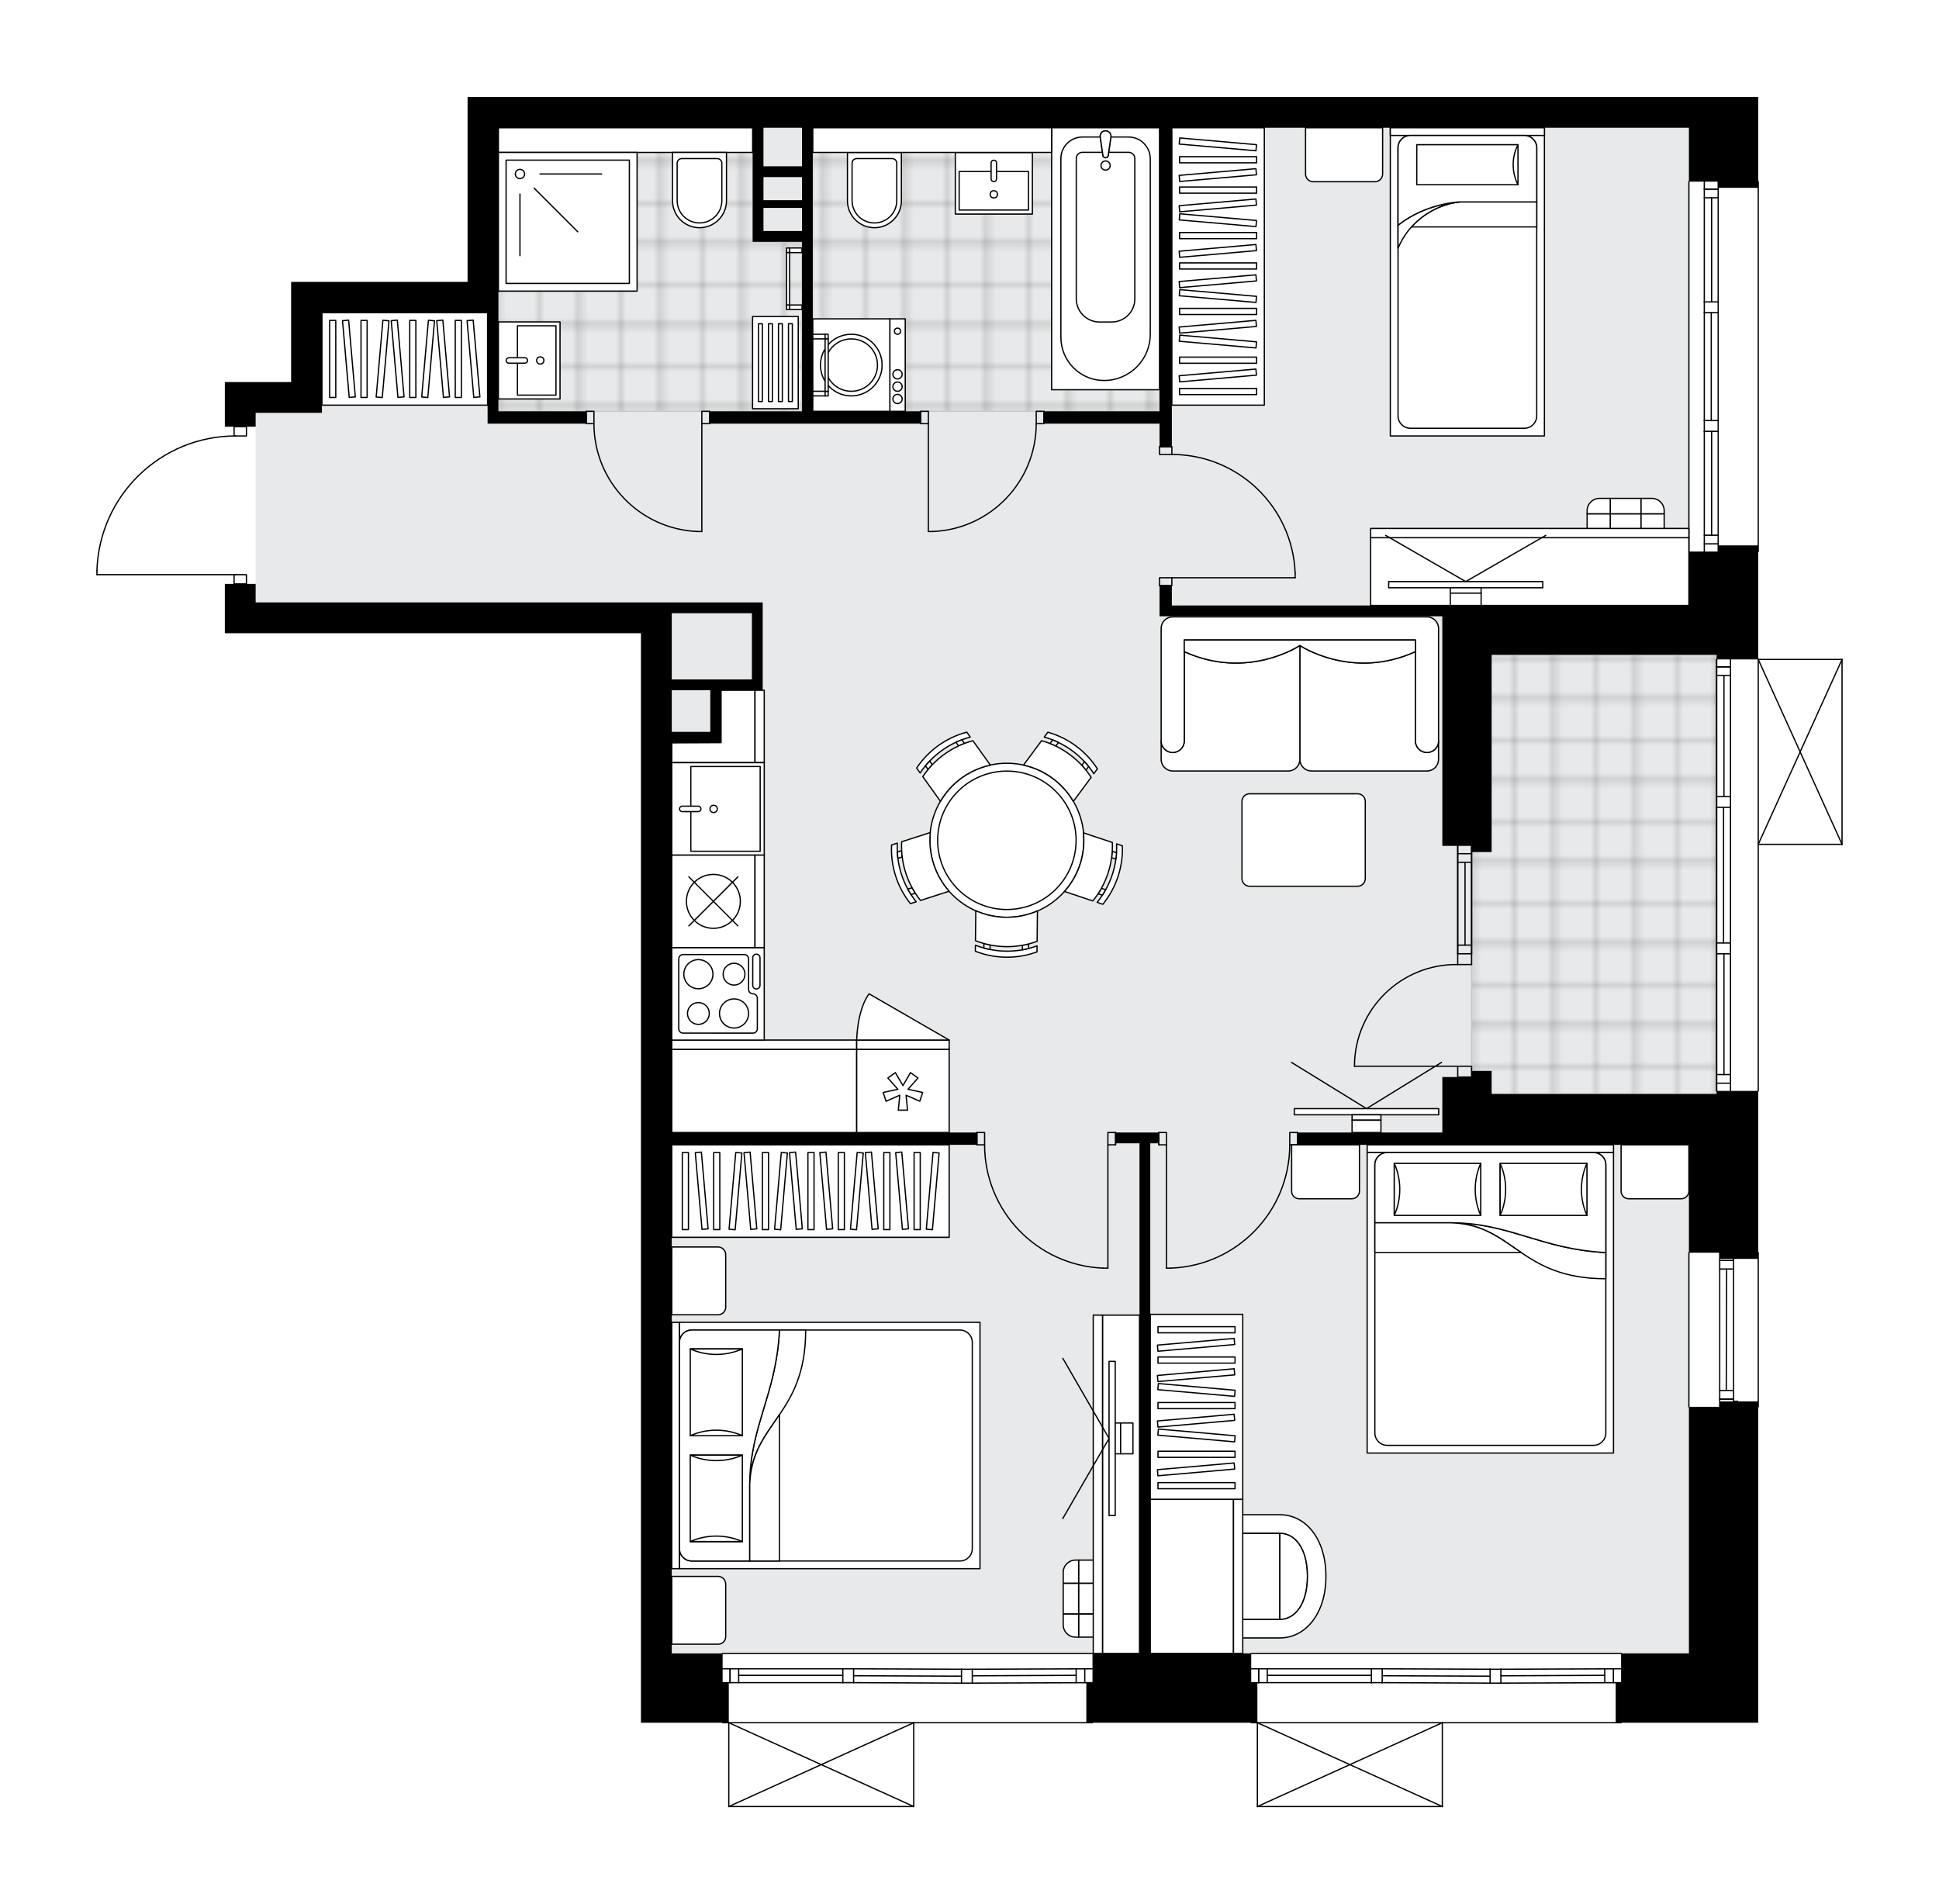 <svg xmlns="http://www.w3.org/2000/svg" xmlns:xlink="http://www.w3.org/1999/xlink" height="1964.1px" id="Layer_1" style="enable-background:new 0 0 2000 1964.1;" version="1.1" viewBox="0 0 2000 1964.1" width="2000px" x="0px" y="0px" xml:space="preserve">
<style type="text/css">
	.st0{fill:none;}
	.st1{opacity:0.25;fill:none;stroke:#070606;stroke-width:0.4;stroke-miterlimit:10;}
	.st2{fill:#FFFFFF;}
	.st3{fill:#E7E9EA;}
	.st4{fill:url(#SVGID_1_);stroke:#C8C8C8;stroke-width:1.3;stroke-miterlimit:10;}
	
		.st5{fill:url(#SVGID_00000047761063820792811400000002469522549197357752_);stroke:#C8C8C8;stroke-width:1.3;stroke-miterlimit:10;}
	
		.st6{fill:url(#SVGID_00000108266541696973789530000016025072101044285627_);stroke:#C8C8C8;stroke-width:1.3;stroke-miterlimit:10;}
	.st7{fill:none;stroke:#000000;stroke-width:1.3;stroke-linecap:round;stroke-linejoin:round;stroke-miterlimit:10;}
	.st8{fill:#FFFFFF;stroke:#000000;stroke-width:1.3;stroke-linecap:round;stroke-linejoin:round;stroke-miterlimit:10;}
	.st9{fill:none;stroke:#000000;stroke-width:1.3;stroke-linecap:round;stroke-linejoin:round;}
	.st10{fill:none;stroke:#000000;stroke-width:1.3;stroke-linecap:round;stroke-linejoin:round;stroke-dasharray:10.063,10.063;}
	.st11{fill:none;stroke:#000000;stroke-width:1.3;stroke-linecap:round;stroke-linejoin:round;stroke-dasharray:10.129,10.129;}
	.st12{font-family:'Arial-BoldMT';}
	.st13{font-size:83.314px;}
	.st14{font-size:70.497px;}
	.st15{font-family:'ArialMT';}
	.st16{font-size:40px;}
</style>
<pattern height="14.57" id="New_Pattern_Swatch_2" patternUnits="userSpaceOnUse" style="overflow:visible;" viewBox="7.49 -22.06 14.57 14.57" width="14.57" x="0.26" y="-17.46">
	<g>
		<rect class="st0" height="14.57" width="14.57" x="7.49" y="-22.06" />
		<g>
			<rect class="st1" height="7.29" width="7.29" x="14.77" y="-7.49" />
		</g>
		<g>
			<rect class="st1" height="7.29" width="7.29" x="0.2" y="-7.49" />
		</g>
		<g>
			<rect class="st1" height="7.29" width="7.29" x="22.06" y="-14.77" />
		</g>
		<g>
			<rect class="st1" height="7.29" width="7.29" x="7.49" y="-14.77" />
			<rect class="st1" height="7.29" width="7.29" x="14.77" y="-22.06" />
		</g>
		<g>
			<rect class="st1" height="7.29" width="7.29" x="0.2" y="-22.06" />
		</g>
		<g>
			<rect class="st1" height="7.29" width="7.29" x="22.06" y="-29.35" />
		</g>
		<g>
			<rect class="st1" height="7.29" width="7.29" x="7.49" y="-29.35" />
		</g>
	</g>
</pattern>
<path class="st2" d="M1900.65,680.2v190.75c0,0.04-0.01,0.07-0.02,0.1c-0.01,0.05-0.01,0.1-0.03,0.14  c-0.02,0.04-0.04,0.07-0.07,0.11c-0.02,0.03-0.04,0.07-0.07,0.1c-0.04,0.04-0.08,0.06-0.13,0.09c-0.03,0.02-0.04,0.04-0.07,0.05  c0,0,0,0-0.01,0c-0.07,0.03-0.15,0.05-0.23,0.05c-0.01,0-0.02,0.01-0.03,0.01c0,0,0,0,0,0h-85.79v253.68c0,0.36-0.29,0.65-0.65,0.65  v165.61c0.36,0,0.65,0.29,0.65,0.65v158.96c0,0.36-0.29,0.65-0.65,0.65v325.21h-25.43h-115.39c0,0.36-0.29,0.65-0.65,0.65h-183.74  v85.79c0,0,0,0.01,0,0.01c0,0.04-0.02,0.07-0.02,0.11c-0.01,0.05-0.01,0.1-0.03,0.15c0,0,0,0,0,0.01c0,0.01-0.01,0.01-0.01,0.01  c-0.05,0.1-0.12,0.17-0.2,0.23c-0.02,0.02-0.04,0.03-0.06,0.04c-0.09,0.05-0.2,0.09-0.31,0.09h-190.75c-0.12,0-0.22-0.04-0.31-0.09  c-0.02-0.01-0.04-0.03-0.06-0.04c-0.08-0.06-0.16-0.14-0.2-0.23c0-0.01-0.01-0.01-0.01-0.01c0,0,0,0,0-0.01  c-0.02-0.04-0.02-0.1-0.03-0.15c-0.01-0.04-0.02-0.07-0.02-0.11c0,0,0-0.01,0-0.01v-85.79h-5.71c-0.36,0-0.65-0.29-0.65-0.65  h-162.43c0,0.36-0.29,0.65-0.65,0.65H943.12v85.79c0,0,0,0,0,0.01c0,0.05-0.02,0.09-0.03,0.14c-0.01,0.04-0.01,0.08-0.03,0.12  c0,0,0,0.01,0,0.01c0,0.01-0.01,0.01-0.02,0.02c-0.05,0.09-0.12,0.17-0.2,0.23c-0.02,0.02-0.04,0.03-0.07,0.04  c-0.09,0.05-0.2,0.09-0.31,0.09H751.71c-0.12,0-0.22-0.04-0.31-0.09c-0.02-0.01-0.04-0.03-0.07-0.04c-0.08-0.06-0.15-0.14-0.2-0.23  c0-0.01-0.01-0.01-0.01-0.02c0,0,0-0.01,0-0.01c-0.02-0.04-0.02-0.09-0.03-0.13c-0.01-0.04-0.02-0.08-0.03-0.12c0,0,0-0.01,0-0.01  v-85.79h-5.71c-0.36,0-0.65-0.29-0.65-0.65h-83.6v-25.43v-14.31v-286.13V907.51V784.53V653.18h-397.4h-31.79v-31.79v-19.08h8.89  v-8.89H100c-0.36,0-0.65-0.29-0.65-0.65v-4.17c0,0,0-0.01,0-0.01c0,0,0-0.01,0-0.01c1.11-37.59,16.58-72.71,43.56-98.91  c26.44-25.67,61.13-40.03,97.89-40.59v-8.91c0,0,0,0,0,0h-8.89v-14.31v-31.79h68.35V290.75h31.79h150.22V131.79V100H692.9h796.38  h252.74h31.79h14.31h25.43v86.78c0.36,0,0.65,0.29,0.65,0.65v381.5c0,0.36-0.29,0.65-0.65,0.65v109.97H1900c0,0,0.01,0,0.01,0  c0.04,0,0.08,0.02,0.13,0.03c0.04,0.01,0.09,0.01,0.12,0.03c0,0,0.01,0,0.01,0c0.03,0.01,0.05,0.04,0.08,0.06  c0.04,0.03,0.09,0.05,0.12,0.09c0.03,0.03,0.05,0.07,0.07,0.1c0.02,0.04,0.05,0.07,0.07,0.11c0.02,0.04,0.02,0.09,0.03,0.14  C1900.64,680.13,1900.65,680.16,1900.65,680.2z" id="background" />
<g id="floor">
	<polygon class="st3" points="1770.59,624.56 1741.98,624.56 1741.98,131.79 972.92,131.79 692.85,131.79 514.02,131.79    514.02,322.54 332.02,322.54 332.02,425.87 263.66,425.87 263.66,621.38 692.85,621.38 692.85,1705.48 1741.98,1705.48    1741.98,1179.33 1770.59,1179.33  " />
	<pattern id="SVGID_1_" patternTransform="matrix(5.608 0 0 5.608 32979.316 24036.918)" xlink:href="#New_Pattern_Swatch_2">
	</pattern>
	<rect class="st4" height="453.03" width="252.76" x="1517.84" y="675.43" />
	
		<pattern id="SVGID_00000108267814376442698360000018049720283199483027_" patternTransform="matrix(5.608 0 0 5.608 32899.02 24071.715)" xlink:href="#New_Pattern_Swatch_2">
	</pattern>
	
		<rect height="292.48" style="fill:url(#SVGID_00000108267814376442698360000018049720283199483027_);stroke:#C8C8C8;stroke-width:1.3;stroke-miterlimit:10;" width="357.66" x="838.3" y="131.79" />
	
		<pattern id="SVGID_00000000207814536155575300000015869172335495909011_" patternTransform="matrix(5.608 0 0 5.608 32899.02 24071.715)" xlink:href="#New_Pattern_Swatch_2">
	</pattern>
	
		<polygon points="   776.31,249.42 776.31,131.79 514.02,131.79 514.02,424.28 709.35,424.28 776.31,424.28 827.17,424.28 827.17,249.42  " style="fill:url(#SVGID_00000000207814536155575300000015869172335495909011_);stroke:#C8C8C8;stroke-width:1.3;stroke-miterlimit:10;" />
	<g id="LINE_00000072979064930269041940000003170120240564465063_">
		<line class="st7" x1="1503.59" x2="1503.59" y1="983.81" y2="872.54" />
	</g>
	<g id="LINE_00000001646259763712153700000017239550411364338826_">
		<line class="st7" x1="1517.9" x2="1517.9" y1="983.81" y2="872.54" />
	</g>
	<g id="LINE_00000025442445089035577200000008239162043391249552_">
		<line class="st7" x1="1511.13" x2="1511.13" y1="974.91" y2="889.5" />
	</g>
	<g id="LINE_00000160886111257365997910000016297824178985618862_">
		<line class="st7" x1="1503.59" x2="1517.9" y1="880.6" y2="880.6" />
	</g>
	<g id="LINE_00000067917721918775102090000015141843492056151734_">
		<line class="st7" x1="1503.59" x2="1517.9" y1="974.91" y2="974.91" />
	</g>
	<g id="LINE_00000161619261802293743880000000640592718698304154_">
		<line class="st7" x1="1503.59" x2="1503.59" y1="983.81" y2="872.54" />
	</g>
	<g id="LINE_00000083772367076992290870000002467636319876425650_">
		<line class="st7" x1="1517.9" x2="1517.9" y1="872.54" y2="983.81" />
	</g>
	<g id="LINE_00000168076084365535784920000013830249525260831617_">
		<line class="st7" x1="1503.58" x2="1517.88" y1="889.5" y2="889.5" />
	</g>
	<g id="LINE_00000019664280353314290010000014775387387640967865_">
		<line class="st7" x1="1503.59" x2="1517.89" y1="983.81" y2="983.81" />
	</g>
	<g id="LINE_00000139277712659174900470000017158541670729494954_">
		<line class="st7" x1="745.36" x2="1126.86" y1="1705.48" y2="1705.48" />
	</g>
	<g id="LINE_00000070119694844041454880000010772466842369927554_">
		<line class="st7" x1="753.02" x2="753.02" y1="1721.38" y2="1735.68" />
	</g>
	<g id="LINE_00000044864989103414435580000014061186856969785005_">
		<line class="st7" x1="1118.91" x2="1118.91" y1="1721.38" y2="1735.68" />
	</g>
	<g id="LINE_00000125579539461892931350000008085581441009809537_">
		<line class="st7" x1="869.34" x2="761.92" y1="1728.13" y2="1728.13" />
	</g>
	<g id="LINE_00000019662345277541189110000015628654533829096874_">
		<line class="st7" x1="1110.01" x2="1002.87" y1="1728.13" y2="1728.61" />
	</g>
	<g id="LINE_00000031908769699288454100000001342061327759112068_">
		<line class="st7" x1="1110.01" x2="1110.01" y1="1735.68" y2="1721.38" />
	</g>
	<g id="LINE_00000031204855882845391230000004351923143234836649_">
		<line class="st7" x1="753.02" x2="753.02" y1="1721.38" y2="1735.68" />
	</g>
	<g id="LINE_00000018195076323625042750000011585563258347648431_">
		<line class="st7" x1="761.92" x2="761.92" y1="1735.68" y2="1721.38" />
	</g>
	<g id="LINE_00000158746346417928884100000011082458277672946597_">
		<line class="st7" x1="880.47" x2="880.47" y1="1721.38" y2="1735.68" />
	</g>
	<g id="LINE_00000168823168077642291620000008625263029711484333_">
		<line class="st7" x1="880.47" x2="869.34" y1="1735.68" y2="1735.68" />
	</g>
	<g id="LINE_00000068665188403263472330000016618709227032331711_">
		<line class="st7" x1="869.34" x2="869.34" y1="1735.68" y2="1721.38" />
	</g>
	<g id="LINE_00000011714180689175863410000012562815895571316652_">
		<line class="st7" x1="869.34" x2="880.47" y1="1721.38" y2="1721.38" />
	</g>
	<g id="LINE_00000077318823616049279910000010176749062972015289_">
		<line class="st7" x1="1126.86" x2="745.36" y1="1777.01" y2="1777.01" />
	</g>
	<g id="LINE_00000049186435109689122800000013095488491366984636_">
		<line class="st7" x1="1002.87" x2="1002.87" y1="1721.85" y2="1736.16" />
	</g>
	<g id="LINE_00000114774987389311765690000015694489815266814647_">
		<line class="st7" x1="1002.87" x2="991.74" y1="1736.16" y2="1736.16" />
	</g>
	<g id="LINE_00000160182361291819682490000016456639039024658587_">
		<line class="st7" x1="991.74" x2="991.74" y1="1736.16" y2="1721.85" />
	</g>
	<g id="LINE_00000084527930299448643100000015375693771753465022_">
		<line class="st7" x1="991.74" x2="1002.87" y1="1721.85" y2="1721.85" />
	</g>
	<g id="LINE_00000178893353264790050110000003002732551893774480_">
		<line class="st7" x1="991.74" x2="880.47" y1="1729.01" y2="1728.53" />
	</g>
	<g id="LWPOLYLINE_00000070120787965196313300000000400728011239299000_">
		<line class="st7" x1="1002.87" x2="1126.86" y1="1721.85" y2="1721.38" />
	</g>
	<g id="LWPOLYLINE_00000160888055142362570090000008874296829020903343_">
		<line class="st7" x1="991.74" x2="880.47" y1="1721.85" y2="1721.38" />
	</g>
	<g id="LWPOLYLINE_00000119096961904004020490000011434773678010408096_">
		<line class="st7" x1="869.34" x2="745.36" y1="1721.38" y2="1721.38" />
	</g>
	<g id="LWPOLYLINE_00000065062587047885641160000011084212163286127515_">
		<line class="st7" x1="1002.87" x2="1126.86" y1="1736.16" y2="1735.68" />
	</g>
	<g id="LWPOLYLINE_00000085935308131213000330000006213963030475412649_">
		<line class="st7" x1="991.74" x2="880.47" y1="1736.16" y2="1735.68" />
	</g>
	<g id="LWPOLYLINE_00000097484209562027268270000008161119406253971598_">
		<line class="st7" x1="869.34" x2="745.36" y1="1735.68" y2="1735.68" />
	</g>
	<g id="LINE_00000075128232871673889260000000007426242092307640_">
		<line class="st7" x1="1290.58" x2="1672.09" y1="1705.48" y2="1705.48" />
	</g>
	<g id="LINE_00000091015259530031823030000002683051907446254982_">
		<line class="st7" x1="1298.25" x2="1298.25" y1="1721.38" y2="1735.68" />
	</g>
	<g id="LINE_00000002375984082042571380000008877149526471686835_">
		<line class="st7" x1="1664.14" x2="1664.14" y1="1721.38" y2="1735.68" />
	</g>
	<g id="LINE_00000092457047818256294480000008494779914270502845_">
		<line class="st7" x1="1414.57" x2="1307.15" y1="1728.13" y2="1728.13" />
	</g>
	<g id="LINE_00000099634051709202513820000001649681442217507481_">
		<line class="st7" x1="1655.24" x2="1548.1" y1="1728.13" y2="1728.61" />
	</g>
	<g id="LINE_00000143592830922165792830000005503134515254928030_">
		<line class="st7" x1="1655.24" x2="1655.24" y1="1735.68" y2="1721.38" />
	</g>
	<g id="LINE_00000044874341452987973940000008332295089477875383_">
		<line class="st7" x1="1298.25" x2="1298.25" y1="1721.38" y2="1735.68" />
	</g>
	<g id="LINE_00000131329708796957756360000007934610940230941614_">
		<line class="st7" x1="1307.15" x2="1307.15" y1="1735.68" y2="1721.38" />
	</g>
	<g id="LINE_00000109009245112927899090000012003144246312543404_">
		<line class="st7" x1="1425.7" x2="1425.7" y1="1721.38" y2="1735.68" />
	</g>
	<g id="LINE_00000028311289592044427200000002854528295517083286_">
		<line class="st7" x1="1425.7" x2="1414.57" y1="1735.68" y2="1735.68" />
	</g>
	<g id="LINE_00000119813350036924583520000006519085383275836349_">
		<line class="st7" x1="1414.57" x2="1414.57" y1="1735.68" y2="1721.38" />
	</g>
	<g id="LINE_00000119108639010052558800000007234261184336250020_">
		<line class="st7" x1="1414.57" x2="1425.7" y1="1721.38" y2="1721.38" />
	</g>
	<g id="LINE_00000039813667372471982270000017077228948426292641_">
		<line class="st7" x1="1672.09" x2="1290.58" y1="1777.01" y2="1777.01" />
	</g>
	<g id="LINE_00000123400100192366414980000009805449149211276177_">
		<line class="st7" x1="1548.1" x2="1548.1" y1="1721.85" y2="1736.16" />
	</g>
	<g id="LINE_00000094605634964645640490000000684221277069025442_">
		<line class="st7" x1="1548.1" x2="1536.97" y1="1736.16" y2="1736.16" />
	</g>
	<g id="LINE_00000046320181356238115490000007016742923529506227_">
		<line class="st7" x1="1536.97" x2="1536.97" y1="1736.16" y2="1721.85" />
	</g>
	<g id="LINE_00000176759235470426719400000010123893281555231927_">
		<line class="st7" x1="1536.97" x2="1548.1" y1="1721.85" y2="1721.85" />
	</g>
	<g id="LINE_00000100358313603383117830000002149761692560813718_">
		<line class="st7" x1="1536.97" x2="1425.7" y1="1729.01" y2="1728.53" />
	</g>
	<g id="LWPOLYLINE_00000026884488010628884900000006509315553936315034_">
		<line class="st7" x1="1548.1" x2="1672.09" y1="1721.85" y2="1721.38" />
	</g>
	<g id="LWPOLYLINE_00000065039462544893624610000016266832298566940558_">
		<line class="st7" x1="1536.97" x2="1425.7" y1="1721.85" y2="1721.38" />
	</g>
	<g id="LWPOLYLINE_00000178202830913170427660000011143799401242664848_">
		<line class="st7" x1="1414.57" x2="1290.58" y1="1721.38" y2="1721.38" />
	</g>
	<g id="LWPOLYLINE_00000028308450526418133270000014310461750106377151_">
		<line class="st7" x1="1548.1" x2="1672.09" y1="1736.16" y2="1735.68" />
	</g>
	<g id="LWPOLYLINE_00000134252058532280642710000007372244359059053966_">
		<line class="st7" x1="1536.97" x2="1425.7" y1="1736.16" y2="1735.68" />
	</g>
	<g id="LWPOLYLINE_00000124853227922582840820000015067223076026828167_">
		<line class="st7" x1="1414.57" x2="1290.58" y1="1735.68" y2="1735.68" />
	</g>
	<g id="LINE_00000065763054928629992050000006643595613376407944_">
		<line class="st7" x1="1742.03" x2="1742.03" y1="1451.15" y2="1292.19" />
	</g>
	<g id="LINE_00000131357498629321534140000006144581780999350946_">
		<line class="st7" x1="1788.12" x2="1788.12" y1="1292.19" y2="1451.15" />
	</g>
	<g id="LINE_00000168111275838296627180000016336837549555151295_">
		<line class="st7" x1="1773.82" x2="1788.12" y1="1443.2" y2="1443.2" />
	</g>
	<g id="LINE_00000161602888271069150770000001322920763235982765_">
		<line class="st7" x1="1773.82" x2="1788.12" y1="1300.14" y2="1300.14" />
	</g>
	<g id="LINE_00000032627284052592585890000013278143097350374820_">
		<line class="st7" x1="1773.82" x2="1773.82" y1="1292.19" y2="1451.15" />
	</g>
	<g id="LINE_00000018936953224948689570000011242253530951050624_">
		<line class="st7" x1="1780.97" x2="1780.57" y1="1309.04" y2="1434.3" />
	</g>
	<g id="LINE_00000144296796645485381630000009629522098074958525_">
		<line class="st7" x1="1788.12" x2="1773.82" y1="1309.04" y2="1309.04" />
	</g>
	<g id="LINE_00000078755086587228081540000012004883399401194164_">
		<line class="st7" x1="1773.82" x2="1788.12" y1="1443.2" y2="1443.2" />
	</g>
	<g id="LINE_00000096750817832918902040000009358323186597886106_">
		<line class="st7" x1="1788.12" x2="1773.82" y1="1434.3" y2="1434.3" />
	</g>
	<g id="LINE_00000112623369398870997010000008163988612437087145_">
		<line class="st7" x1="1813.56" x2="1813.56" y1="1292.19" y2="1451.15" />
	</g>
	<g id="LINE_00000179604280854740405960000011634302702282797229_">
		<line class="st7" x1="1813.56" x2="1813.56" y1="187.43" y2="568.93" />
	</g>
	<g id="LINE_00000067199306392107415850000000142316287426640552_">
		<line class="st7" x1="1772.23" x2="1757.92" y1="195.09" y2="195.09" />
	</g>
	<g id="LINE_00000011745397326060857790000011628342291029613994_">
		<line class="st7" x1="1772.23" x2="1757.92" y1="560.98" y2="560.98" />
	</g>
	<g id="LINE_00000141434783180392115800000005336920607834464921_">
		<line class="st7" x1="1765.47" x2="1765.47" y1="311.41" y2="203.99" />
	</g>
	<g id="LINE_00000155834668584789746190000018361723433969044645_">
		<line class="st7" x1="1765.47" x2="1765.47" y1="552.08" y2="444.94" />
	</g>
	<g id="LINE_00000044144583164336945550000008502293084581969800_">
		<line class="st7" x1="1757.92" x2="1772.23" y1="552.08" y2="552.08" />
	</g>
	<g id="LINE_00000039815273549977006490000003525533851516959127_">
		<line class="st7" x1="1772.23" x2="1757.92" y1="195.09" y2="195.09" />
	</g>
	<g id="LINE_00000035520332950963531180000011356982531667903156_">
		<line class="st7" x1="1757.92" x2="1772.23" y1="203.99" y2="203.99" />
	</g>
	<g id="LINE_00000024704327021812717870000013441396324867634342_">
		<line class="st7" x1="1772.23" x2="1757.92" y1="322.54" y2="322.54" />
	</g>
	<g id="LINE_00000052075467704976739880000000116482774815217075_">
		<line class="st7" x1="1757.92" x2="1757.92" y1="322.54" y2="311.41" />
	</g>
	<g id="LINE_00000160157260909022333560000007828928475812964539_">
		<line class="st7" x1="1757.92" x2="1772.23" y1="311.41" y2="311.41" />
	</g>
	<g id="LINE_00000023256801467844945330000009440032171889647807_">
		<line class="st7" x1="1772.23" x2="1772.23" y1="311.41" y2="322.54" />
	</g>
	<g id="LINE_00000014631362852886536680000013559924923271726015_">
		<line class="st7" x1="1742.03" x2="1742.03" y1="568.93" y2="187.43" />
	</g>
	<g id="LINE_00000161611562347305115360000001960923602772331685_">
		<line class="st7" x1="1772.23" x2="1757.92" y1="444.94" y2="444.94" />
	</g>
	<g id="LINE_00000022535683124900301060000000000322675093713311_">
		<line class="st7" x1="1757.92" x2="1757.92" y1="444.94" y2="433.81" />
	</g>
	<g id="LINE_00000053506739835651362220000002887197803278793370_">
		<line class="st7" x1="1757.92" x2="1772.23" y1="433.81" y2="433.81" />
	</g>
	<g id="LINE_00000041996677752676531390000011664972434201041086_">
		<line class="st7" x1="1772.23" x2="1772.23" y1="433.81" y2="444.94" />
	</g>
	<g id="LINE_00000179608410509776544970000015188155422849624461_">
		<line class="st7" x1="1765.08" x2="1765.08" y1="433.81" y2="322.54" />
	</g>
	<g id="LWPOLYLINE_00000149356228938296004270000017642494828663303048_">
		<line class="st7" x1="1772.23" x2="1772.23" y1="444.94" y2="568.93" />
	</g>
	<g id="LWPOLYLINE_00000129888153512060804090000005925758197410837399_">
		<line class="st7" x1="1772.23" x2="1772.23" y1="433.81" y2="322.54" />
	</g>
	<g id="LWPOLYLINE_00000053518651824065187670000013271022146490662839_">
		<line class="st7" x1="1772.23" x2="1772.23" y1="311.41" y2="187.43" />
	</g>
	<g id="LWPOLYLINE_00000010995151283075420100000011234931854887624360_">
		<line class="st7" x1="1757.92" x2="1757.92" y1="444.94" y2="568.93" />
	</g>
	<g id="LWPOLYLINE_00000067951561335410672620000012710957917024199593_">
		<line class="st7" x1="1757.92" x2="1757.92" y1="433.81" y2="322.54" />
	</g>
	<g id="LWPOLYLINE_00000130643683781714283470000017753952615373461677_">
		<line class="st7" x1="1757.92" x2="1757.92" y1="311.41" y2="187.43" />
	</g>
	<g id="LINE_00000122683675607414185770000017972954753177997741_">
		<line class="st7" x1="1813.56" x2="1813.56" y1="680.2" y2="1125.28" />
	</g>
	<g id="LINE_00000159470824628096304180000014112740613431655613_">
		<line class="st7" x1="1784.95" x2="1770.64" y1="687.86" y2="687.86" />
	</g>
	<g id="LINE_00000053534807767102096030000014793782525977017020_">
		<line class="st7" x1="1784.95" x2="1770.64" y1="1117.34" y2="1117.34" />
	</g>
	<g id="LINE_00000106836056530120331900000010171590247805307012_">
		<line class="st7" x1="1778.19" x2="1778.19" y1="821.67" y2="696.76" />
	</g>
	<g id="LINE_00000012459656092295234250000017213668569759439292_">
		<line class="st7" x1="1778.19" x2="1778.19" y1="1108.43" y2="983.81" />
	</g>
	<g id="LINE_00000108297848280325283990000009067435221011336838_">
		<line class="st7" x1="1770.64" x2="1784.95" y1="1108.43" y2="1108.43" />
	</g>
	<g id="LINE_00000135656133709704060350000016614747444941067423_">
		<line class="st7" x1="1784.95" x2="1770.64" y1="687.86" y2="687.86" />
	</g>
	<g id="LINE_00000036955947645878004590000011013901857088731289_">
		<line class="st7" x1="1770.64" x2="1784.95" y1="696.76" y2="696.76" />
	</g>
	<g id="LINE_00000134235256762002748040000000227758380553765511_">
		<line class="st7" x1="1784.95" x2="1770.64" y1="832.8" y2="832.8" />
	</g>
	<g id="LINE_00000143618341647196364660000002369287921967433091_">
		<line class="st7" x1="1770.64" x2="1770.64" y1="832.8" y2="821.67" />
	</g>
	<g id="LINE_00000154415519487891474100000000703015627018887611_">
		<line class="st7" x1="1770.64" x2="1784.95" y1="821.67" y2="821.67" />
	</g>
	<g id="LINE_00000086664114277518848370000010666384670804800902_">
		<line class="st7" x1="1784.95" x2="1784.95" y1="821.67" y2="832.8" />
	</g>
	<g id="LINE_00000085209348229703354670000002150459014281019822_">
		<line class="st7" x1="1770.64" x2="1770.64" y1="1125.28" y2="680.2" />
	</g>
	<g id="LINE_00000162323721755687151680000009047491366596656781_">
		<line class="st7" x1="1784.95" x2="1770.64" y1="983.81" y2="983.81" />
	</g>
	<g id="LINE_00000104705765311456946870000007612170777053196713_">
		<line class="st7" x1="1770.64" x2="1770.64" y1="983.81" y2="972.68" />
	</g>
	<g id="LINE_00000078036959844143272370000010198834416566826640_">
		<line class="st7" x1="1770.64" x2="1784.95" y1="972.68" y2="972.68" />
	</g>
	<g id="LINE_00000183958349095317241130000010262378041854117800_">
		<line class="st7" x1="1784.95" x2="1784.95" y1="972.68" y2="983.81" />
	</g>
	<g id="LINE_00000154417543117809836760000013735229776455954076_">
		<line class="st7" x1="1777.79" x2="1777.79" y1="972.68" y2="832.8" />
	</g>
	<g id="LWPOLYLINE_00000157298784038097568080000008767852696383199670_">
		<line class="st7" x1="1784.95" x2="1784.95" y1="983.81" y2="1125.28" />
	</g>
	<g id="LWPOLYLINE_00000177446348864942246970000000482633815414220991_">
		<line class="st7" x1="1784.95" x2="1784.95" y1="972.68" y2="832.8" />
	</g>
	<g id="LWPOLYLINE_00000043458162969687041340000007926011750989110661_">
		<line class="st7" x1="1784.95" x2="1784.95" y1="821.67" y2="680.2" />
	</g>
	<g id="LWPOLYLINE_00000069397952616680237710000003969753589991932833_">
		<line class="st7" x1="1770.64" x2="1770.64" y1="983.81" y2="1125.28" />
	</g>
	<g id="LWPOLYLINE_00000035506200145640548430000008463265027477064613_">
		<line class="st7" x1="1770.64" x2="1770.64" y1="972.68" y2="832.8" />
	</g>
	<g id="LWPOLYLINE_00000043427099132715346050000002474630345025477800_">
		<line class="st7" x1="1770.64" x2="1770.64" y1="821.67" y2="680.2" />
	</g>
	<g>
		<path d="M1788.12,100h-14.31h-31.79h-252.74H692.9H482.28v31.79v158.96H332.06h-31.79v103.32h-68.35v31.79v14.31h31.79v-14.31    h68.35v-31.79v-71.53h170.88v114.45h11.13h90.61v-12.72h-90.61V322.54v-31.79V131.79H692.9h83.45v39.74v11.13v55.64v11.13h50.87    v159.6v15.25h-95.38v12.72h217.77v-12.72H838.35V182.66v-50.87H1196v292.48h-119.22v12.72h4.29H1196v23.84h12.72V131.79h280.56    h252.74v55.64h30.2v5.56v0.79h1.59h14.31h25.43V100H1788.12z M827.22,238.29h-39.74v-23.84h39.73v-7.95h-39.73v-23.84h39.74    V238.29z M827.22,171.53h-39.74v-39.74h39.74V171.53z" />
		<polygon points="1773.82,562.57 1772.23,562.57 1772.23,568.93 1742.03,568.93 1742.03,624.56 1487.69,624.56 1208.72,624.56     1208.72,603.9 1196,603.9 1196,635.69 1208.72,635.69 1487.69,635.69 1487.69,656.36 1487.69,872.54 1517.9,872.54 1517.9,878.9     1519.48,878.9 1538.56,878.9 1538.56,675.43 1770.64,675.43 1770.64,680.2 1773.82,680.2 1788.12,680.2 1813.56,680.2     1813.56,562.57 1788.12,562.57   " />
		<polygon points="1773.82,1125.28 1770.64,1125.28 1770.64,1128.46 1538.56,1128.46 1538.56,1104.62 1519.48,1104.62     1517.9,1104.62 1517.9,1110.98 1487.69,1110.98 1487.69,1160.03 1487.69,1168.2 1338.27,1168.2 1338.27,1180.92 1487.69,1180.92     1519.48,1180.92 1742.03,1180.92 1742.03,1292.19 1764.28,1292.19 1773.82,1292.19 1773.82,1297.75 1773.82,1298.55     1788.12,1298.55 1813.56,1298.55 1813.56,1125.28 1788.12,1125.28   " />
		<polygon points="1792.89,1444.79 1788.12,1444.79 1788.12,1445.58 1773.82,1445.58 1773.82,1451.15 1742.03,1451.15     1742.03,1705.48 1672.09,1705.48 1672.09,1735.68 1666.52,1735.68 1666.52,1737.27 1666.52,1751.58 1666.52,1777.01     1788.12,1777.01 1813.56,1777.01 1813.56,1445.58 1792.89,1445.58   " />
		<polygon points="1290.58,1705.48 1186.47,1705.48 1186.47,1179.33 1195.21,1179.33 1195.21,1168.2 1150.7,1168.2 1150.7,1179.33     1175.34,1179.33 1175.34,1705.48 1126.86,1705.48 1126.86,1735.68 1120.5,1735.68 1120.5,1737.27 1120.5,1751.58 1120.5,1777.01     1296.94,1777.01 1296.94,1751.58 1296.94,1737.27 1296.94,1735.68 1290.58,1735.68   " />
		<path d="M692.9,907.51V766.04h39.74h11.13v-54.05h31.79h11.13v-90.61h-11.13H692.9h-31.79h-397.4v-19.08h-31.79v19.08v31.79h31.79    h397.4v131.35v122.98v543.64v286.13v14.31v25.43h90.61v-25.43v-14.31v-1.59h-6.36v-30.2H692.9v-254.33v-270.23h314.74v-12.72    H692.9V907.51z M692.9,632.51h82.66v68.35H692.9V632.51z M692.9,711.99h39.74v42.92H692.9V711.99z" />
	</g>
	<g id="ARC_00000181082628620838007670000014416207176844374408_">
		<path class="st7" d="M1397.09,1099.85c0-0.52,0-1.04,0.01-1.56c0.87-57.95,48.54-104.22,106.49-103.35" />
	</g>
	<g id="LINE_00000168814878001941497640000007766011598980420487_">
		<line class="st7" x1="1503.59" x2="1397.09" y1="1099.85" y2="1099.85" />
	</g>
	<g id="LINE_00000061438635181119659690000002447428697162015133_">
		<line class="st7" x1="1503.59" x2="1503.59" y1="983.81" y2="994.94" />
	</g>
	<g id="LINE_00000158728676081143087920000001676920773228526209_">
		<line class="st7" x1="1503.59" x2="1517.9" y1="994.94" y2="994.94" />
	</g>
	<g id="LINE_00000113314310089816471130000005387417307967705774_">
		<line class="st7" x1="1517.9" x2="1517.9" y1="994.94" y2="983.81" />
	</g>
	<g id="LINE_00000093855551060564945790000014023091150536294564_">
		<line class="st7" x1="1517.9" x2="1517.9" y1="1110.98" y2="1099.85" />
	</g>
	<g id="LINE_00000044868079819290087200000006260858637092203147_">
		<line class="st7" x1="1517.9" x2="1503.59" y1="1099.85" y2="1099.85" />
	</g>
	<g id="LINE_00000107589304036503271510000013026143236535553449_">
		<line class="st7" x1="1503.59" x2="1503.59" y1="1099.85" y2="1110.98" />
	</g>
	<g id="LINE_00000113330984679274394270000000257622836151463598_">
		<line class="st7" x1="1517.9" x2="1503.59" y1="1110.98" y2="1110.98" />
	</g>
	<g id="LWPOLYLINE_00000026873522589457174080000007718513785620576182_">
		<rect class="st7" height="12.72" width="7.95" x="1142.75" y="1168.2" />
	</g>
	<g id="LWPOLYLINE_00000003792182598123258160000007460163035387407262_">
		<rect class="st7" height="12.72" width="7.95" x="1007.64" y="1168.2" />
	</g>
	<g id="LINE_00000076600005529996655910000012520388430037256091_">
		<line class="st7" x1="1150.7" x2="1150.7" y1="1180.92" y2="1168.2" />
	</g>
	<g id="LINE_00000124142743140681807250000016154060980141691543_">
		<line class="st7" x1="1007.64" x2="1007.64" y1="1180.92" y2="1168.2" />
	</g>
	<g id="LINE_00000110469625126315310280000005979899193609338800_">
		<line class="st7" x1="1142.75" x2="1142.75" y1="1180.92" y2="1308.09" />
	</g>
	<g id="LINE_00000031194651936908140290000018117633273620282793_">
		<line class="st7" x1="1137.98" x2="1142.75" y1="1308.09" y2="1308.09" />
	</g>
	<g id="ARC_00000045611790823764229900000017176515491942720181_">
		<path class="st7" d="M1137.98,1308.09c-68.33-2.65-122.36-58.79-122.4-127.17" />
	</g>
	<g id="LWPOLYLINE_00000137124680878004749390000001502780675586683580_">
		<rect class="st7" height="12.72" width="7.95" x="1195.21" y="1168.2" />
	</g>
	<g id="LWPOLYLINE_00000172405761005243544060000009625139571294666115_">
		<rect class="st7" height="12.72" width="7.95" x="1330.32" y="1168.2" />
	</g>
	<g id="LINE_00000033368919714790778210000007967962859663051683_">
		<line class="st7" x1="1195.21" x2="1195.21" y1="1180.92" y2="1168.2" />
	</g>
	<g id="LINE_00000009585274975985162890000002642238320888149676_">
		<line class="st7" x1="1338.27" x2="1338.27" y1="1180.92" y2="1168.2" />
	</g>
	<g id="LINE_00000025426253317036973980000000406903697555256511_">
		<line class="st7" x1="1203.16" x2="1203.16" y1="1180.92" y2="1308.09" />
	</g>
	<g id="LINE_00000106123244446449743850000006717544388348733104_">
		<line class="st7" x1="1207.93" x2="1203.16" y1="1308.09" y2="1308.09" />
	</g>
	<g id="ARC_00000134207992151845551280000009983045163263510174_">
		<path class="st7" d="M1330.32,1180.92c-0.03,68.38-54.07,124.52-122.4,127.17" />
	</g>
	<g id="LWPOLYLINE_00000020381856470478675080000018063603998117953445_">
		<rect class="st7" height="7.95" width="12.72" x="1196" y="595.95" />
	</g>
	<g id="LWPOLYLINE_00000170237451732915057270000007875211200379873719_">
		<rect class="st7" height="7.95" width="12.72" x="1196" y="460.84" />
	</g>
	<g id="LINE_00000127003122242487987600000004490499356724261782_">
		<line class="st7" x1="1208.72" x2="1196" y1="603.9" y2="603.9" />
	</g>
	<g id="LINE_00000182518827036868286150000014652108852971155091_">
		<line class="st7" x1="1208.72" x2="1196" y1="460.84" y2="460.84" />
	</g>
	<g id="LINE_00000094603868705579881700000004547454936124117929_">
		<line class="st7" x1="1208.72" x2="1335.89" y1="595.95" y2="595.95" />
	</g>
	<g id="LINE_00000081639389130711930890000011188934618478342535_">
		<line class="st7" x1="1335.89" x2="1335.89" y1="591.18" y2="595.95" />
	</g>
	<g id="ARC_00000008121050895527588290000000739327302564934288_">
		<path class="st7" d="M1208.72,468.78c68.38,0.03,124.52,54.07,127.17,122.4" />
	</g>
	<g id="LWPOLYLINE_00000028308325831693118930000011767204293464286905_">
		<rect class="st7" height="12.72" width="7.95" x="723.9" y="424.28" />
	</g>
	<g id="LWPOLYLINE_00000122693880461617995790000004390601478789849275_">
		<rect class="st7" height="12.72" width="7.95" x="604.68" y="424.28" />
	</g>
	<g id="LINE_00000099623694320499888060000005924188121424029825_">
		<line class="st7" x1="731.85" x2="731.85" y1="436.99" y2="424.28" />
	</g>
	<g id="LINE_00000183242529522101918210000007135230496119800987_">
		<line class="st7" x1="604.68" x2="604.68" y1="436.99" y2="424.28" />
	</g>
	<g id="LINE_00000040545821521811985930000015430446771358282422_">
		<line class="st7" x1="723.9" x2="723.9" y1="436.99" y2="548.26" />
	</g>
	<g id="ARC_00000012444870315556520660000004834566958104047785_">
		<path class="st7" d="M719.13,548.26c-59.54-2.65-106.46-51.67-106.5-111.27" />
	</g>
	<g id="LINE_00000011718330070002016690000017264014901340308151_">
		<line class="st7" x1="723.9" x2="719.13" y1="548.26" y2="548.26" />
	</g>
	<g id="LWPOLYLINE_00000113333105514761890440000017944162042076861578_">
		<rect class="st7" height="12.72" width="7.95" x="949.62" y="424.28" />
	</g>
	<g id="LWPOLYLINE_00000047747260771705181310000009442561929311428775_">
		<rect class="st7" height="12.72" width="7.95" x="1068.84" y="424.28" />
	</g>
	<g id="LINE_00000005267974309197975870000011491637642784806559_">
		<line class="st7" x1="949.62" x2="949.62" y1="436.99" y2="424.28" />
	</g>
	<g id="LINE_00000145777309405208604980000014198053406452263094_">
		<line class="st7" x1="1076.79" x2="1076.79" y1="436.99" y2="424.28" />
	</g>
	<g id="LINE_00000171688095073345441230000004475968643015310259_">
		<line class="st7" x1="957.57" x2="957.57" y1="436.99" y2="548.26" />
	</g>
	<g id="ARC_00000088825599713626246810000015442847824857366409_">
		<path class="st7" d="M1068.84,436.99c-0.04,59.6-46.96,108.62-106.5,111.27" />
	</g>
	<g id="LINE_00000155130702150081962050000013070695967672903819_">
		<line class="st7" x1="957.57" x2="962.33" y1="548.26" y2="548.26" />
	</g>
	<g id="LWPOLYLINE_00000174571430418315439520000011600391118155966129_">
		<rect class="st7" height="9.54" width="12.72" x="241.46" y="440.17" />
	</g>
	<g id="LWPOLYLINE_00000030461822882533544910000006811973634978803133_">
		<rect class="st7" height="9.54" width="12.72" x="241.46" y="592.77" />
	</g>
	<g id="LWPOLYLINE_00000176743197485614499240000012274925033462346398_">
		<path class="st7" d="M100,588.6c2.29-77.36,65.67-138.89,143.06-138.9" />
	</g>
	<g id="LINE_00000070798199415278191160000007358693240094476182_">
		<line class="st7" x1="243.06" x2="100" y1="592.77" y2="592.77" />
	</g>
	<g id="LINE_00000083789381081786357860000000316250294627529359_">
		<line class="st7" x1="100" x2="100" y1="592.77" y2="588.6" />
	</g>
	<g id="LINE_00000017510243650885297350000002695296975576249257_">
		<line class="st7" x1="942.47" x2="751.71" y1="1863.45" y2="1863.45" />
	</g>
	<g id="LINE_00000065785950064349287540000005328580133701801130_">
		<line class="st7" x1="751.71" x2="751.71" y1="1863.45" y2="1777.01" />
	</g>
	<g id="LINE_00000079478526056393206270000011863260192528774316_">
		<line class="st7" x1="942.47" x2="942.47" y1="1777.01" y2="1863.45" />
	</g>
	<g id="LWPOLYLINE_00000029759159537780932060000003312346667589698750_">
		<line class="st7" x1="751.71" x2="942.47" y1="1777.01" y2="1863.45" />
	</g>
	<g id="LWPOLYLINE_00000044894709476471856520000005409686915838966173_">
		<line class="st7" x1="942.47" x2="751.71" y1="1777.01" y2="1863.45" />
	</g>
	<g id="LINE_00000145054709482194142310000003665356877762547597_">
		<line class="st7" x1="1487.69" x2="1296.94" y1="1863.45" y2="1863.45" />
	</g>
	<g id="LINE_00000132067836111501228480000009883353489220947605_">
		<line class="st7" x1="1296.94" x2="1296.94" y1="1863.45" y2="1777.01" />
	</g>
	<g id="LINE_00000089543861038395037320000004912168188349887147_">
		<line class="st7" x1="1487.69" x2="1487.69" y1="1777.01" y2="1863.45" />
	</g>
	<g id="LWPOLYLINE_00000146467928683661498350000001390995012039906993_">
		<line class="st7" x1="1296.94" x2="1487.69" y1="1777.01" y2="1863.45" />
	</g>
	<g id="LWPOLYLINE_00000181790493180982535860000017897722209274413216_">
		<line class="st7" x1="1487.69" x2="1296.94" y1="1777.01" y2="1863.45" />
	</g>
	<g id="LINE_00000135672615929148110350000016824616716525888415_">
		<line class="st7" x1="1900" x2="1900" y1="680.2" y2="870.95" />
	</g>
	<g id="LINE_00000005251208190597927030000010909306253554630046_">
		<line class="st7" x1="1900" x2="1813.56" y1="870.95" y2="870.95" />
	</g>
	<g id="LINE_00000152239484102348444740000017656196815297860004_">
		<line class="st7" x1="1813.56" x2="1900" y1="680.2" y2="680.2" />
	</g>
	<g id="LWPOLYLINE_00000144331860785522187910000001714296532118129073_">
		<line class="st7" x1="1813.56" x2="1900" y1="870.95" y2="680.2" />
	</g>
	<g id="LWPOLYLINE_00000041270435085452085130000017285370123936429967_">
		<line class="st7" x1="1813.56" x2="1900" y1="680.2" y2="870.95" />
	</g>
</g>
<g id="mebel">
	<g>
		<g>
			<path class="st8" d="M1240.56,1593.4v65.21c0,6.56,5.32,11.89,11.89,11.89h67.68v-88.98h-67.68     C1245.88,1581.51,1240.56,1586.83,1240.56,1593.4z" />
			<path class="st8" d="M1320.12,1670.49c15.44,0,28.49-15.54,28.49-44.51s-12.88-44.47-28.49-44.47V1670.49z" />
			<path class="st8" d="M1320.12,1562.44c26.03,0,47.52,24.04,47.52,63.55c0,39.51-21.77,63.58-47.52,63.58h-67.64v-19.07h67.64     c15.44,0,28.49-15.54,28.49-44.51s-12.88-44.47-28.49-44.47h-67.64v-19.08H1320.12z" />
		</g>
		<g>
			<g>
				
					<rect class="st8" height="85.84" transform="matrix(8.580098e-11 -1 1 8.580098e-11 -396.619 2855.386)" width="158.96" x="1149.9" y="1583.08" />
				
					<rect class="st8" height="9.54" transform="matrix(8.580098e-11 -1 1 8.580098e-11 -348.932 2903.074)" width="158.96" x="1197.59" y="1621.23" />
			</g>
		</g>
	</g>
	<g>
		<path class="st8" d="M1459.95,764.29L1459.95,764.29c0,6.58,5.34,11.92,11.92,11.92l0,0c6.58,0,11.92-5.34,11.92-11.92l0,0v19.03    c0,6.61-5.36,11.97-11.97,11.97h-119.12c-6.59,0-11.98-5.39-11.98-11.98l0-117.5c0,0,53.76,36.17,119.22,6.34V764.29z" />
		<path class="st8" d="M1221.52,764.29L1221.52,764.29c0,6.58-5.34,11.92-11.92,11.92h0c-6.58,0-11.92-5.34-11.92-11.92l0,0v19.03    c0,6.61,5.36,11.97,11.97,11.97h119.12c6.59,0,11.98-5.39,11.98-11.98l0-117.5c0,0-53.76,36.17-119.22,6.34V764.29z" />
		<path class="st8" d="M1483.8,648.25v116.04c0,6.58-5.34,11.92-11.92,11.92l0,0c-6.58,0-11.92-5.34-11.92-11.92V660.17h-238.44    v104.12c0,6.58-5.34,11.92-11.92,11.92h0c-6.58,0-11.92-5.34-11.92-11.92V648.25c0-6.58,5.34-11.92,11.92-11.92h262.28    C1478.43,636.33,1483.8,641.7,1483.8,648.25z" />
		<path class="st8" d="M1221.52,672.15c65.45,29.83,119.22-6.34,119.22-6.34h0.01c0,0,53.76,36.17,119.22,6.34v-11.97h-238.44    L1221.52,672.15z" />
	</g>
	<path class="st8" d="M1281.05,906.29v-79.62c0-4.35,3.53-7.88,7.88-7.88h111.41c4.35,0,7.88,3.53,7.88,7.88v79.62   c0,4.35-3.53,7.88-7.88,7.88h-111.41C1284.57,914.17,1281.05,910.64,1281.05,906.29z" />
	<g>
		
			<rect class="st8" height="286.13" transform="matrix(-1.437359e-10 1 -1 -1.437359e-10 2064.567 392.645)" width="95.38" x="788.27" y="1085.54" />
		<g>
			
				<rect class="st8" height="6.32" transform="matrix(-1.347662e-10 1 -1 -1.347662e-10 2174.636 282.576)" width="79.48" x="906.29" y="1225.45" />
			
				<rect class="st8" height="6.32" transform="matrix(-1.347662e-10 1 -1 -1.347662e-10 2143.34 313.873)" width="79.48" x="874.99" y="1225.45" />
			
				<rect class="st8" height="6.32" transform="matrix(-1.348807e-10 1 -1 -1.348807e-10 2096.394 360.818)" width="79.48" x="828.05" y="1225.45" />
			
				<rect class="st8" height="6.32" transform="matrix(-1.347546e-10 1 -1 -1.347546e-10 2065.097 392.115)" width="79.48" x="796.75" y="1225.45" />
			
				<rect class="st8" height="6.32" transform="matrix(-1.347546e-10 1 -1 -1.347546e-10 2018.152 439.06)" width="79.48" x="749.81" y="1225.45" />
			
				<rect class="st8" height="6.32" transform="matrix(-0.087 0.996 -0.996 -0.087 2269.425 377.667)" width="79.48" x="921.94" y="1225.45" />
			
				<rect class="st8" height="6.32" transform="matrix(-0.087 0.996 -0.996 -0.087 2184.364 455.611)" width="79.48" x="843.7" y="1225.45" />
			
				<rect class="st8" height="6.32" transform="matrix(-0.087 0.996 -0.996 -0.087 2099.303 533.556)" width="79.48" x="765.45" y="1225.45" />
			
				<rect class="st8" height="6.32" transform="matrix(0.087 0.996 -0.996 0.087 2073.225 194.685)" width="79.48" x="890.64" y="1225.45" />
			
				<rect class="st8" height="6.32" transform="matrix(0.087 0.996 -0.996 0.087 2044.655 225.862)" width="79.48" x="859.35" y="1225.45" />
			
				<rect class="st8" height="6.32" transform="matrix(0.087 0.996 -0.996 0.087 2001.802 272.629)" width="79.48" x="812.4" y="1225.45" />
			
				<rect class="st8" height="6.32" transform="matrix(0.087 0.996 -0.996 0.087 1973.233 303.807)" width="79.48" x="781.1" y="1225.45" />
			
				<rect class="st8" height="6.32" transform="matrix(-0.087 0.996 -0.996 -0.087 2048.266 580.322)" width="79.48" x="718.51" y="1225.45" />
			
				<rect class="st8" height="6.32" transform="matrix(0.087 0.996 -0.996 0.087 1930.379 350.573)" width="79.48" x="734.16" y="1225.45" />
			
				<rect class="st8" height="6.32" transform="matrix(-1.347662e-10 1 -1 -1.347662e-10 1967.897 489.315)" width="79.48" x="699.55" y="1225.45" />
			
				<rect class="st8" height="6.32" transform="matrix(-1.347662e-10 1 -1 -1.347662e-10 1935.546 521.666)" width="79.48" x="667.2" y="1225.45" />
			
				<rect class="st8" height="6.32" transform="matrix(0.087 0.996 -0.996 0.087 1884.504 400.637)" width="79.48" x="683.9" y="1225.45" />
		</g>
	</g>
	<g>
		<rect class="st8" height="190.75" width="95.38" x="1186.46" y="1355.77" />
		<g>
			<rect class="st8" height="6.32" width="79.48" x="1194.41" y="1368.48" />
			<rect class="st8" height="6.32" width="79.48" x="1194.41" y="1399.77" />
			<rect class="st8" height="6.32" width="79.48" x="1194.41" y="1446.72" />
			
				<rect class="st8" height="6.32" transform="matrix(0.996 0.087 -0.087 0.996 129.697 -102.106)" width="79.48" x="1194.41" y="1431.07" />
			
				<rect class="st8" height="6.32" transform="matrix(0.996 -0.087 0.087 0.996 -116.213 112.843)" width="79.48" x="1194.41" y="1384.12" />
			
				<rect class="st8" height="6.32" transform="matrix(0.996 -0.087 0.087 0.996 -118.941 112.962)" width="79.48" x="1194.41" y="1415.42" />
			
				<rect class="st8" height="6.32" transform="matrix(0.996 0.087 -0.087 0.996 133.789 -101.927)" width="79.48" x="1194.41" y="1478.01" />
			
				<rect class="st8" height="6.32" transform="matrix(0.996 -0.087 0.087 0.996 -123.032 113.14)" width="79.48" x="1194.41" y="1462.37" />
			<rect class="st8" height="6.32" width="79.48" x="1194.41" y="1496.97" />
			<rect class="st8" height="6.32" width="79.48" x="1194.41" y="1529.32" />
			
				<rect class="st8" height="6.32" transform="matrix(0.996 -0.087 0.087 0.996 -127.412 113.332)" width="79.48" x="1194.41" y="1512.62" />
		</g>
	</g>
	<g>
		
			<rect class="st8" height="170.88" transform="matrix(-8.577601e-11 1 -1 -8.577601e-11 787.732 -47.273)" width="95.38" x="369.81" y="284.79" />
		<g>
			
				<rect class="st8" height="6.32" transform="matrix(-1.347546e-10 1 -1 -1.347546e-10 842.958 -102.498)" width="79.48" x="432.99" y="367.07" />
			
				<rect class="st8" height="6.32" transform="matrix(-1.347546e-10 1 -1 -1.347546e-10 796.013 -55.553)" width="79.48" x="386.04" y="367.07" />
			
				<rect class="st8" height="6.32" transform="matrix(-0.087 0.996 -0.996 -0.087 848.725 -37.254)" width="79.48" x="401.69" y="367.07" />
			
				<rect class="st8" height="6.32" transform="matrix(0.087 0.996 -0.996 0.087 814.633 -148.556)" width="79.48" x="448.64" y="367.07" />
			
				<rect class="st8" height="6.32" transform="matrix(0.087 0.996 -0.996 0.087 786.063 -117.378)" width="79.48" x="417.34" y="367.07" />
			
				<rect class="st8" height="6.32" transform="matrix(-0.087 0.996 -0.996 -0.087 797.688 9.512)" width="79.48" x="354.75" y="367.07" />
			
				<rect class="st8" height="6.32" transform="matrix(0.087 0.996 -0.996 0.087 743.21 -70.612)" width="79.48" x="370.39" y="367.07" />
			
				<rect class="st8" height="6.32" transform="matrix(-1.347546e-10 1 -1 -1.347546e-10 745.757 -5.298)" width="79.48" x="335.79" y="367.07" />
			
				<rect class="st8" height="6.32" transform="matrix(-1.347546e-10 1 -1 -1.347546e-10 713.406 27.053)" width="79.48" x="303.44" y="367.07" />
			
				<rect class="st8" height="6.32" transform="matrix(0.087 0.996 -0.996 0.087 697.335 -20.548)" width="79.48" x="320.14" y="367.07" />
		</g>
	</g>
	<g>
		<rect class="st8" height="286.13" width="95.38" x="1208.72" y="131.79" />
		<g>
			<rect class="st8" height="6.32" width="79.48" x="1216.67" y="161.63" />
			<rect class="st8" height="6.32" width="79.48" x="1216.67" y="192.92" />
			<rect class="st8" height="6.32" width="79.48" x="1216.67" y="239.87" />
			<rect class="st8" height="6.32" width="79.48" x="1216.67" y="271.17" />
			<rect class="st8" height="6.32" width="79.48" x="1216.67" y="318.11" />
			
				<rect class="st8" height="6.32" transform="matrix(0.996 0.087 -0.087 0.996 17.779 -108.936)" width="79.48" x="1216.67" y="145.98" />
			
				<rect class="st8" height="6.32" transform="matrix(0.996 0.087 -0.087 0.996 24.598 -108.638)" width="79.48" x="1216.67" y="224.22" />
			
				<rect class="st8" height="6.32" transform="matrix(0.996 0.087 -0.087 0.996 31.418 -108.34)" width="79.48" x="1216.67" y="302.46" />
			
				<rect class="st8" height="6.32" transform="matrix(0.996 -0.087 0.087 0.996 -10.945 110.19)" width="79.48" x="1216.67" y="177.28" />
			
				<rect class="st8" height="6.32" transform="matrix(0.996 -0.087 0.087 0.996 -13.672 110.309)" width="79.48" x="1216.67" y="208.57" />
			
				<rect class="st8" height="6.32" transform="matrix(0.996 -0.087 0.087 0.996 -17.764 110.487)" width="79.48" x="1216.67" y="255.52" />
			
				<rect class="st8" height="6.32" transform="matrix(0.996 -0.087 0.087 0.996 -20.492 110.606)" width="79.48" x="1216.67" y="286.81" />
			
				<rect class="st8" height="6.32" transform="matrix(0.996 0.087 -0.087 0.996 35.509 -108.161)" width="79.48" x="1216.67" y="349.41" />
			
				<rect class="st8" height="6.32" transform="matrix(0.996 -0.087 0.087 0.996 -24.583 110.785)" width="79.48" x="1216.67" y="333.76" />
			<rect class="st8" height="6.32" width="79.48" x="1216.67" y="368.37" />
			<rect class="st8" height="6.32" width="79.48" x="1216.67" y="400.72" />
			
				<rect class="st8" height="6.32" transform="matrix(0.996 -0.087 0.087 0.996 -28.963 110.976)" width="79.48" x="1216.67" y="384.01" />
		</g>
	</g>
	<g>
		<polygon class="st8" points="778.73,786.7 778.73,711.99 743.76,711.99 743.76,766.04 692.9,766.28 692.9,786.7   " />
		<rect class="st8" height="74.71" width="9.54" x="778.73" y="711.99" />
	</g>
	<g>
		
			<rect class="st8" height="85.84" transform="matrix(-1 -9.000058e-11 9.000058e-11 -1 1576.549 2250.568)" width="190.75" x="692.9" y="1082.37" />
		
			<rect class="st8" height="9.54" transform="matrix(-1 -9.000058e-11 9.000058e-11 -1 1576.549 2155.193)" width="190.75" x="692.9" y="1072.83" />
	</g>
	<g>
		<path class="st8" d="M748.53,1688.22v-54.2c0-4.39-3.56-7.95-7.95-7.95H692.9v69.94h47.84    C745.04,1696.02,748.53,1692.53,748.53,1688.22z" />
		<path class="st8" d="M748.53,1348.41v-54.2c0-4.39-3.56-7.95-7.95-7.95H692.9v69.94h47.84    C745.04,1356.21,748.53,1352.72,748.53,1348.41z" />
		<g>
			
				<rect class="st8" height="7.95" transform="matrix(2.693410e-10 -1 1 2.693410e-10 -794.202 2187.947)" width="254.12" x="569.81" y="1487.1" />
			
				<rect class="st8" height="309.97" transform="matrix(2.694234e-10 -1 1 2.694234e-10 -635.244 2346.905)" width="254.12" x="728.77" y="1336.09" />
			<path class="st8" d="M700.85,1597.47v-212.79c0-7.02,5.69-12.72,12.72-12.72h276.59c7.02,0,12.72,5.69,12.72,12.72v212.79     c0,7.02-5.69,12.72-12.72,12.72H713.56C706.54,1610.19,700.85,1604.49,700.85,1597.47z" />
			<path class="st8" d="M803.98,1371.96c-3.25,66.46-30.64,99.4-30.66,159.25c2.17-64.04,57.81-70.87,57.69-159.25L803.98,1371.96z" />
			<g>
				<path class="st8" d="M803.98,1371.96c-3.25,66.46-30.64,99.4-30.66,159.25l0,78.97h-59.75c-7.02,0-12.72-5.69-12.72-12.72      v-212.79c0-7.02,5.69-12.72,12.72-12.72L803.98,1371.96L803.98,1371.96z" />
			</g>
			
				<rect class="st8" height="53.68" transform="matrix(2.693735e-10 -1 1 2.693735e-10 -806.732 2284.405)" width="89.18" x="694.25" y="1518.73" />
			<path class="st8" d="M765.67,1500.98c-16.86,7.55-36.82,7.55-53.68,0H765.67z" />
			<path class="st8" d="M712,1590.16c16.86-7.55,36.82-7.55,53.68,0H712z" />
			
				<rect class="st8" height="53.68" transform="matrix(2.693650e-10 -1 1 2.693650e-10 -697.356 2175.028)" width="89.52" x="694.08" y="1409.35" />
			<path class="st8" d="M765.67,1391.43c-16.86,7.58-36.82,7.58-53.68,0H765.67z" />
			<path class="st8" d="M712,1480.95c16.86-7.58,36.82-7.58,53.68,0H712z" />
			<g>
				<path class="st8" d="M773.32,1531.21v78.97h30.66v-150.89C789.51,1480.67,774.42,1498.47,773.32,1531.21z" />
			</g>
		</g>
	</g>
	<g>
		<path class="st8" d="M1340.07,1236.55h54.2c4.39,0,7.95-3.56,7.95-7.95v-47.69h-69.94v47.84    C1332.27,1233.06,1335.76,1236.55,1340.07,1236.55z" />
		<path class="st8" d="M1679.88,1236.55h54.2c4.39,0,7.95-3.56,7.95-7.95v-47.69h-69.94v47.84    C1672.08,1233.06,1675.57,1236.55,1679.88,1236.55z" />
		<g>
			<rect class="st8" height="7.95" width="254.12" x="1410.16" y="1180.92" />
			<rect class="st8" height="309.97" width="254.12" x="1410.16" y="1188.87" />
			<path class="st8" d="M1430.83,1188.87h212.79c7.02,0,12.72,5.69,12.72,12.72v276.59c0,7.02-5.69,12.72-12.72,12.72h-212.79     c-7.02,0-12.72-5.69-12.72-12.72v-276.59C1418.11,1194.56,1423.8,1188.87,1430.83,1188.87z" />
			<path class="st8" d="M1656.33,1292c-66.46-3.25-99.4-30.64-159.25-30.66c64.04,2.17,70.87,57.81,159.25,57.69L1656.33,1292z" />
			<g>
				<path class="st8" d="M1656.33,1292c-66.46-3.25-99.4-30.64-159.25-30.66l-78.97,0v-59.75c0-7.02,5.69-12.72,12.72-12.72h212.79      c7.02,0,12.72,5.69,12.72,12.72L1656.33,1292L1656.33,1292z" />
			</g>
			<rect class="st8" height="53.68" width="89.18" x="1438.14" y="1200.02" />
			<path class="st8" d="M1527.31,1253.69c-7.55-16.86-7.55-36.81,0-53.68V1253.69z" />
			<path class="st8" d="M1438.14,1200.02c7.55,16.86,7.55,36.82,0,53.68V1200.02z" />
			<rect class="st8" height="53.68" width="89.52" x="1547.34" y="1200.02" />
			<path class="st8" d="M1636.86,1253.69c-7.58-16.86-7.58-36.81,0-53.68V1253.69z" />
			<path class="st8" d="M1547.34,1200.02c7.58,16.86,7.58,36.82,0,53.68V1200.02z" />
			<g>
				<path class="st8" d="M1497.08,1261.34h-78.97V1292H1569C1547.62,1277.53,1529.83,1262.44,1497.08,1261.34z" />
			</g>
		</g>
	</g>
	<g>
		<circle class="st8" cx="1038.55" cy="866.78" r="79.48" />
		<circle class="st8" cx="1038.55" cy="866.78" r="71.4" />
		<g>
			<path class="st8" d="M1077.1,760.28c21.08,5.95,39.26,19.39,51.14,37.79l3.7-5c-11.88-18.4-30.06-31.84-51.14-37.79     L1077.1,760.28z" />
			<path class="st8" d="M1085.77,763.25L1083,767c2.03,0.8,4.03,1.67,5.99,2.61l2.77-3.75     C1089.8,764.92,1087.8,764.05,1085.77,763.25z" />
			<path class="st8" d="M1118.6,785.7l-2.77,3.75c1.48,1.6,2.89,3.26,4.26,4.96l2.77-3.75     C1121.49,788.95,1120.08,787.29,1118.6,785.7z" />
			<path class="st8" d="M1074.33,764.03c-6.2,8.39-12.4,16.78-18.6,25.17c10.42,2.3,20.55,6.71,29.72,13.41     c9.1,6.65,16.34,14.88,21.68,24.02c6.11-8.27,12.23-16.54,18.34-24.81C1113.59,783.42,1095.41,769.98,1074.33,764.03z" />
		</g>
		<g>
			<path class="st8" d="M1151.75,870.48c0.86,21.88-6.29,43.33-20.11,60.32l5.9,1.97c13.82-16.99,20.97-38.44,20.11-60.32     L1151.75,870.48z" />
			<path class="st8" d="M1151.61,879.64l-4.42-1.47c-0.14,2.18-0.34,4.35-0.63,6.51l4.42,1.47     C1151.27,883.99,1151.47,881.82,1151.61,879.64z" />
			<path class="st8" d="M1140.43,917.8l-4.42-1.47c-1.06,1.9-2.2,3.76-3.4,5.58l4.42,1.47     C1138.22,921.56,1139.37,919.7,1140.43,917.8z" />
			<path class="st8" d="M1102.72,913.68c-1.51,2.06-3.11,4.01-4.78,5.89c9.76,3.25,19.52,6.51,29.28,9.76     c13.82-16.99,20.97-38.44,20.11-60.32c-9.92-3.31-19.84-6.61-29.76-9.92C1119.4,877.83,1114.71,897.28,1102.72,913.68z" />
		</g>
		<g>
			<path class="st8" d="M1069.69,975.68c-20.57,7.52-43.18,7.29-63.58-0.67l-0.07,6.22c20.4,7.96,43.01,8.2,63.58,0.67     L1069.69,975.68z" />
			<path class="st8" d="M1060.93,978.34l0.05-4.66c-2.12,0.54-4.25,1.01-6.39,1.39l-0.05,4.66     C1056.68,979.35,1058.81,978.88,1060.93,978.34z" />
			<path class="st8" d="M1021.18,979.38l0.05-4.66c-2.13-0.43-4.25-0.94-6.36-1.53l-0.05,4.66     C1016.92,978.44,1019.04,978.96,1021.18,979.38z" />
			<path class="st8" d="M1006.49,939.47c-0.11,10.29-0.22,20.58-0.33,30.87c20.4,7.96,43.01,8.2,63.58,0.67     c0.11-10.45,0.22-20.9,0.33-31.35C1050.08,948.28,1027,948.54,1006.49,939.47z" />
		</g>
		<g>
			<path class="st8" d="M945.01,930.24c-13.63-17.14-20.54-38.67-19.44-60.54l-5.93,1.9c-1.11,21.87,5.8,43.4,19.44,60.54     L945.01,930.24z" />
			<path class="st8" d="M939.72,922.76l4.44-1.43c-1.18-1.84-2.3-3.71-3.34-5.62l-4.44,1.43     C937.42,919.05,938.54,920.93,939.72,922.76z" />
			<path class="st8" d="M926.18,885.37l4.44-1.43c-0.27-2.16-0.45-4.33-0.56-6.51l-4.44,1.43     C925.73,881.04,925.91,883.21,926.18,885.37z" />
			<path class="st8" d="M959.55,858.79c-9.84,3.16-19.68,6.32-29.53,9.48c-1.11,21.87,5.8,43.4,19.44,60.54     c9.84-3.16,19.68-6.32,29.52-9.48C964.12,902.53,957.38,880.46,959.55,858.79z" />
		</g>
		<g>
			<path class="st8" d="M949.11,797.29c12.15-18.22,30.54-31.38,51.7-37.01l-3.62-5.06c-21.17,5.63-39.55,18.79-51.7,37.01     L949.11,797.29z" />
			<path class="st8" d="M954.6,789.97l2.71,3.79c1.39-1.68,2.83-3.32,4.33-4.9l-2.71-3.79C957.43,786.64,955.99,788.28,954.6,789.97     z" />
			<path class="st8" d="M986.07,765.65l2.71,3.79c1.97-0.92,3.99-1.75,6.03-2.52l-2.71-3.79     C990.06,763.9,988.04,764.73,986.07,765.65z" />
			<path class="st8" d="M974.38,819.88c11.91-16.29,28.87-26.65,47.14-30.65c-6-8.38-12-16.77-18-25.15     c-21.17,5.63-39.55,18.79-51.7,37.01c6.07,8.48,12.14,16.96,18.21,25.44C971.36,824.26,972.8,822.04,974.38,819.88z" />
		</g>
	</g>
	<g>
		<rect class="st8" height="95.1" width="47.11" x="776.24" y="326.52" />
		
			<rect class="st8" height="80.22" transform="matrix(-1 -9.972080e-11 9.972080e-11 -1 1568.638 748.136)" width="3.99" x="782.32" y="333.96" />
		
			<rect class="st8" height="80.22" transform="matrix(-1 -9.972080e-11 9.972080e-11 -1 1589.344 748.136)" width="3.99" x="792.67" y="333.96" />
		
			<rect class="st8" height="80.22" transform="matrix(-1 -8.423896e-11 8.423896e-11 -1 1609.914 748.136)" width="3.99" x="802.96" y="333.96" />
		
			<rect class="st8" height="80.22" transform="matrix(-1 -9.698876e-11 9.698876e-11 -1 1630.553 748.136)" width="3.99" x="813.28" y="333.96" />
	</g>
	<g>
		<g>
			
				<rect class="st8" height="15.9" transform="matrix(4.492413e-11 -1 1 4.492413e-11 549.184 1302.361)" width="95.38" x="878.08" y="368.64" />
			
				<rect class="st8" height="79.48" transform="matrix(4.492413e-11 -1 1 4.492413e-11 501.497 1254.673)" width="95.38" x="830.4" y="336.85" />
			<g id="CIRCLE_00000060744312500790449990000000150618246380305589_">
				<circle class="st8" cx="878.08" cy="376.59" r="31.79" />
			</g>
			<g id="CIRCLE_00000070815976317101396130000003084312922711042454_">
				<circle class="st8" cx="878.08" cy="376.59" r="27.02" />
			</g>
			<g id="CIRCLE_00000047057518781774692040000016610966118261930161_">
				<circle class="st8" cx="925.77" cy="341.62" r="3.18" />
			</g>
			<g id="CIRCLE_00000158728788484390551750000017274353581655891391_">
				<circle class="st8" cx="925.77" cy="386.13" r="4.77" />
			</g>
			<g id="CIRCLE_00000132782698874872044810000009584336683708142777_">
				<circle class="st8" cx="925.77" cy="398.84" r="4.77" />
			</g>
			<g id="CIRCLE_00000014596814575530803720000009662388019304477095_">
				<circle class="st8" cx="925.77" cy="411.56" r="4.77" />
			</g>
		</g>
		<g>
			
				<rect class="st8" height="12.72" transform="matrix(4.500939e-11 -1 1 4.500939e-11 438.708 1250.699)" width="4.77" x="842.32" y="399.64" />
			
				<rect class="st8" height="3.18" transform="matrix(4.500939e-11 -1 1 4.500939e-11 446.656 1258.647)" width="4.77" x="850.27" y="404.41" />
			
				<rect class="st8" height="12.72" transform="matrix(4.500939e-11 -1 1 4.500939e-11 497.523 1191.884)" width="4.77" x="842.32" y="340.82" />
			
				<rect class="st8" height="3.18" transform="matrix(4.500939e-11 -1 1 4.500939e-11 505.471 1199.832)" width="4.77" x="850.27" y="345.59" />
			
				<rect class="st8" height="3.18" transform="matrix(-4.491448e-11 1 -1 -4.491448e-11 1229.239 -476.064)" width="54.05" x="825.63" y="375" />
		</g>
	</g>
	<g>
		<rect class="st8" height="270.23" width="111.27" x="1084.72" y="131.79" />
		<g id="ARC_00000023282932663427254780000008370824673299120263_">
			<path class="st8" d="M1134.86,141.32c-0.08-0.53-0.08-1.07,0-1.6c0.44-3.03,3.26-5.13,6.29-4.69s5.13,3.26,4.69,6.29l-2.83,19.41     c-0.27,0.9-0.97,1.6-1.87,1.87c-1.47,0.44-3.01-0.4-3.45-1.87L1134.86,141.32z" />
		</g>
		<path class="st8" d="M1164.03,141.33h-18.19l-2.83,19.4c-0.27,0.9-0.97,1.6-1.87,1.87c-1.47,0.44-3.01-0.4-3.45-1.87l-2.83-19.4    h-18.35c-12.29,0-22.25,9.96-22.25,22.25v184.36c0,24.6,19.94,44.54,44.54,44.54c26.32,0,47.65-21.34,47.65-47.65V163.75    C1186.45,151.37,1176.41,141.33,1164.03,141.33z" />
		<path class="st8" d="M1164.08,157.11h-20.55l-0.53,3.62c-0.27,0.9-0.97,1.6-1.87,1.87c-1.47,0.44-3.01-0.4-3.45-1.87l-0.53-3.62    h-20.66c-3.51,0-6.36,2.85-6.36,6.36v144.69c0,13.25,10.74,23.99,23.99,23.99h12.57c13.17,0,23.84-10.68,23.84-23.84V163.58    C1170.55,160.01,1167.66,157.11,1164.08,157.11z" />
		<g id="ARC_00000022551497172663732560000015407052920320053951_">
			<path class="st8" d="M1134.86,141.32c-0.08-0.53-0.08-1.07,0-1.6c0.44-3.03,3.26-5.13,6.29-4.69s5.13,3.26,4.69,6.29l-2.83,19.41     c-0.27,0.9-0.97,1.6-1.87,1.87c-1.47,0.44-3.01-0.4-3.45-1.87L1134.86,141.32z" />
		</g>
		<circle class="st8" cx="1140.35" cy="170.74" r="4.72" />
	</g>
	<g>
		<rect class="st8" height="63.58" width="79.49" x="985.37" y="157.25" />
		<rect class="st8" height="39.74" width="71.53" x="989.33" y="176.91" />
		<path class="st8" d="M1025.09,187.35L1025.09,187.35c-1.55,0-2.81-1.26-2.81-2.81v-16.48c0-1.55,1.26-2.81,2.81-2.81l0,0    c1.55,0,2.81,1.26,2.81,2.81v16.48C1027.9,186.09,1026.64,187.35,1025.09,187.35z" />
		<circle class="st8" cx="1025.09" cy="200.44" r="3.74" />
	</g>
	<g>
		
			<rect class="st8" height="63.58" transform="matrix(4.491080e-11 -1 1 4.491080e-11 174.058 917.664)" width="79.49" x="506.12" y="340.01" />
		
			<rect class="st8" height="39.74" transform="matrix(4.492057e-11 -1 1 4.492057e-11 181.779 925.417)" width="71.53" x="517.83" y="351.95" />
		<path class="st8" d="M544.17,371.82L544.17,371.82c0,1.55-1.26,2.81-2.81,2.81h-16.48c-1.55,0-2.81-1.26-2.81-2.81l0,0    c0-1.55,1.26-2.81,2.81-2.81h16.48C542.91,369.01,544.17,370.27,544.17,371.82z" />
		<circle class="st8" cx="557.27" cy="371.82" r="3.74" />
	</g>
	<g>
		<path class="st8" d="M901.93,234.9L901.93,234.9c-15.36,0-27.82-12.45-27.82-27.82v-49.86h55.64v49.86    C929.75,222.45,917.29,234.9,901.93,234.9z" />
		<rect class="st8" height="25.43" width="246.37" x="838.35" y="131.79" />
		<path class="st8" d="M901.93,229.97L901.93,229.97c-12.73,0-23.05-10.32-23.05-23.05v-38.57c0-2.63,2.14-4.77,4.77-4.77h36.56    c2.63,0,4.77,2.14,4.77,4.77v38.57C924.98,219.65,914.66,229.97,901.93,229.97z" />
	</g>
	<rect class="st8" height="25.43" width="262.28" x="514.07" y="131.79" />
	<g>
		<path class="st8" d="M721.51,234.9L721.51,234.9c-15.36,0-27.82-12.45-27.82-27.82v-49.86h55.64v49.86    C749.33,222.45,736.87,234.9,721.51,234.9z" />
		<path class="st8" d="M721.51,229.97L721.51,229.97c-12.73,0-23.05-10.32-23.05-23.05v-38.57c0-2.63,2.14-4.77,4.77-4.77h36.56    c2.63,0,4.77,2.14,4.77,4.77v38.57C744.56,219.65,734.24,229.97,721.51,229.97z" />
	</g>
	<g>
		
			<rect class="st8" height="143.06" transform="matrix(4.491458e-11 -1 1 4.491458e-11 356.844 814.357)" width="143.06" x="514.07" y="157.23" />
		
			<rect class="st8" height="127.17" transform="matrix(4.492168e-11 -1 1 4.492168e-11 356.844 814.357)" width="127.17" x="522.02" y="165.17" />
		<circle class="st8" cx="536.32" cy="179.48" r="4.77" />
		<line class="st8" x1="536.32" x2="536.32" y1="200.14" y2="263.73" />
		<line class="st8" x1="550.94" x2="595.9" y1="194.09" y2="239.05" />
		<line class="st8" x1="556.99" x2="620.57" y1="179.48" y2="179.48" />
	</g>
	<g>
		
			<rect class="st8" height="12.72" transform="matrix(-1.836970e-16 1 -1 -1.836970e-16 1079.024 -562.696)" width="4.77" x="818.48" y="251.81" />
		
			<rect class="st8" height="3.18" transform="matrix(-1.836970e-16 1 -1 -1.836970e-16 1071.076 -554.748)" width="4.77" x="810.53" y="256.57" />
		
			<rect class="st8" height="12.72" transform="matrix(-1.836970e-16 1 -1 -1.836970e-16 1137.838 -503.881)" width="4.77" x="818.48" y="310.62" />
		
			<rect class="st8" height="3.18" transform="matrix(-1.836970e-16 1 -1 -1.836970e-16 1129.89 -495.933)" width="4.77" x="810.53" y="315.39" />
		
			<rect class="st8" height="3.18" transform="matrix(6.123234e-17 -1 1 6.123234e-17 525.341 1100.483)" width="54.05" x="785.89" y="285.98" />
	</g>
	<g>
		
			<rect class="st8" height="95.38" transform="matrix(8.972360e-11 1 -1 8.972360e-11 1765.731 284.56)" width="95.38" x="692.9" y="977.46" />
		<path class="st8" d="M704.6,984.61h63.05c2.49,0,4.5,2.02,4.5,4.5v31.53c0,2.49,2.02,4.5,4.5,4.5l0,0c2.49,0,4.5,2.02,4.5,4.5    v31.53c0,2.49-2.02,4.5-4.5,4.5H704.6c-2.49,0-4.5-2.02-4.5-4.5v-72.06C700.1,986.63,702.11,984.61,704.6,984.61z" />
		<path class="st8" d="M783.92,1016.38v-28.41c0-2.07-1.68-3.75-3.75-3.75l0,0c-2.07,0-3.75,1.68-3.75,3.75v28.41    c0,2.07,1.68,3.75,3.75,3.75l0,0C782.24,1020.13,783.92,1018.45,783.92,1016.38z" />
		<circle class="st8" cx="720.36" cy="1004.88" r="15.01" />
		<circle class="st8" cx="757.14" cy="1045.41" r="15.01" />
		<circle class="st8" cx="757.14" cy="1004.88" r="11.26" />
		<circle class="st8" cx="720.36" cy="1045.41" r="11.26" />
	</g>
	<g>
		<rect class="st8" height="85.84" width="95.38" x="883.65" y="1082.36" />
		<rect class="st8" height="9.54" width="95.38" x="883.65" y="1072.83" />
		<polygon class="st8" points="928.11,1129.72 926.57,1145.15 936.1,1145.15 934.56,1129.72 948.76,1135.96 951.71,1126.89     936.56,1123.59 946.87,1112.01 939.16,1106.41 931.34,1119.8 923.51,1106.41 915.8,1112.01 926.12,1123.59 910.97,1126.89     913.91,1135.96   " />
		<path class="st8" d="M979.02,1072.83l-82.6-47.69c0,0-11.51,13.42-12.78,47.69H979.02z" />
	</g>
	<g>
		
			<rect class="st8" height="95.38" transform="matrix(8.983196e-11 1 -1 8.983196e-11 1574.978 93.806)" width="95.38" x="692.89" y="786.7" />
		
			<rect class="st8" height="71.53" transform="matrix(8.972449e-11 1 -1 8.972449e-11 1582.698 86.053)" width="87.43" x="704.61" y="798.61" />
		<path class="st8" d="M723,834.38L723,834.38c0-1.55-1.26-2.81-2.81-2.81h-16.48c-1.55,0-2.81,1.26-2.81,2.81l0,0    c0,1.55,1.26,2.81,2.81,2.81h16.48C721.74,837.19,723,835.93,723,834.38z" />
		<circle class="st8" cx="736.09" cy="834.38" r="3.74" />
	</g>
	<g>
		
			<rect class="st8" height="85.84" transform="matrix(8.982887e-11 -1 1 8.982887e-11 -193.953 1665.588)" width="95.38" x="688.13" y="886.85" />
		
			<rect class="st8" height="9.54" transform="matrix(8.982887e-11 -1 1 8.982887e-11 -146.266 1713.275)" width="95.38" x="735.82" y="925" />
		<circle class="st8" cx="735.82" cy="929.77" r="27.82" />
		<line class="st8" x1="710.53" x2="761.11" y1="904.48" y2="955.06" />
		<line class="st8" x1="761.11" x2="710.53" y1="904.48" y2="955.06" />
	</g>
	<g>
		<rect class="st8" height="317.92" width="158.96" x="1434.06" y="131.79" />
		<path class="st8" d="M1572.35,139.74h-117.62c-7.02,0-12.72,5.69-12.72,12.72v276.58c0,7.02,5.69,12.72,12.72,12.72h117.62    c7.02,0,12.72-5.69,12.72-12.72V152.46C1585.07,145.43,1579.37,139.74,1572.35,139.74z" />
		<rect class="st8" height="7.95" width="158.96" x="1434.06" y="131.79" />
		<path class="st8" d="M1455.92,234.07h129.15v-25.81h-79.09C1491.07,209.61,1470.88,217.29,1455.92,234.07L1455.92,234.07z" />
		<path class="st8" d="M1442,232.32c29.32-23.2,63.98-24.06,63.98-24.06c-14.91,1.35-35.1,9.04-50.06,25.81    c0,0-8.06,8.13-13.92,21.97V232.32z" />
		<g>
			<path class="st8" d="M1585.07,208.26h-79.09c0,0-34.65,0.86-63.98,24.06v-79.86c0-7.02,5.69-12.72,12.72-12.72h117.62     c7.02,0,12.72,5.69,12.72,12.72V208.26z" />
		</g>
		<path class="st8" d="M1354.43,187.43h63.73c4.39,0,7.95-3.56,7.95-7.95v-47.69h-79.48v47.84    C1346.63,183.94,1350.12,187.43,1354.43,187.43z" />
		<rect class="st8" height="41.3" width="104.39" x="1461.34" y="149.26" />
		<path class="st8" d="M1565.73,190.56c-6.61-12.97-6.61-28.32,0-41.3V190.56z" />
	</g>
	<g>
		<g>
			<g id="LINE_00000096048403673277328420000015658219189166930872_">
				<line class="st8" x1="1409.5" x2="1332.11" y1="1143.56" y2="1095.88" />
			</g>
			<g id="LINE_00000149358260824822477280000015232527512696860849_">
				<line class="st8" x1="1409.5" x2="1486.88" y1="1143.56" y2="1095.88" />
			</g>
		</g>
		
			<rect class="st8" height="148.93" transform="matrix(-1.685009e-10 1 -1 -1.685009e-10 2556.241 -262.756)" width="6.36" x="1406.32" y="1072.28" />
		
			<rect class="st8" height="29.79" transform="matrix(1.687051e-10 -1 1 1.687051e-10 256.795 2562.202)" width="5.56" x="1406.72" y="1137.81" />
		
			<rect class="st8" height="29.79" transform="matrix(-1.676421e-10 1 -1 -1.676421e-10 2571.342 -247.655)" width="12.72" x="1403.14" y="1146.95" />
	</g>
	<g>
		<g>
			<rect class="st8" height="31.79" width="31.79" x="1660.89" y="529.98" />
			<rect class="st8" height="15.9" width="31.79" x="1660.89" y="514.08" />
			<rect class="st8" height="15.9" width="31.79" x="1660.89" y="561.77" />
			
				<rect class="st8" height="31.79" transform="matrix(-1 4.447586e-11 -4.447586e-11 -1 3409.207 1091.746)" width="23.84" x="1692.68" y="529.98" />
			<path class="st8" d="M1692.68,514.08h11.13c7.02,0,12.72,5.69,12.72,12.72v3.18h-23.84V514.08z" />
			<path class="st8" d="M1692.68,561.77h23.84v3.18c0,7.02-5.69,12.72-12.72,12.72h-11.13V561.77z" />
			
				<rect class="st8" height="31.79" transform="matrix(-1 4.493327e-11 -4.493327e-11 -1 3297.936 1091.746)" width="23.84" x="1637.05" y="529.98" />
			<path class="st8" d="M1649.76,514.08h11.13v15.9h-23.84v-3.18C1637.05,519.77,1642.74,514.08,1649.76,514.08z" />
			<path class="st8" d="M1637.05,561.77h23.84v15.9h-11.13c-7.02,0-12.72-5.69-12.72-12.72V561.77z" />
		</g>
		<g>
			<g>
				
					<rect class="st8" height="69.94" transform="matrix(-1 1.962709e-10 -1.962709e-10 -1 3155.8 1179.185)" width="328.25" x="1413.78" y="554.62" />
				
					<rect class="st8" height="9.54" transform="matrix(-1 1.139523e-10 -1.139523e-10 -1 3155.8 1099.706)" width="328.25" x="1413.78" y="545.08" />
			</g>
			<g>
				<g>
					<g id="LINE_00000082339152588454417310000002771628037669110704_">
						<line class="st8" x1="1511.83" x2="1594.42" y1="599.92" y2="552.24" />
					</g>
					<g id="LINE_00000139288262347850351570000016788826054609954237_">
						<line class="st8" x1="1511.83" x2="1429.23" y1="599.92" y2="552.24" />
					</g>
				</g>
				
					<rect class="st8" height="158.96" transform="matrix(8.982841e-11 1 -1 8.982841e-11 2114.93 -908.722)" width="6.36" x="1508.65" y="523.62" />
				
					<rect class="st8" height="31.79" transform="matrix(-8.958339e-11 -1 1 -8.958339e-11 902.761 2120.891)" width="5.56" x="1509.04" y="593.17" />
				
					<rect class="st8" height="31.79" transform="matrix(8.982841e-11 1 -1 8.982841e-11 2130.031 -893.62)" width="12.72" x="1505.47" y="602.31" />
			</g>
		</g>
	</g>
	<g>
		<g>
			
				<rect class="st8" height="31.79" transform="matrix(-9.017249e-11 1 -1 -9.017249e-11 2777.424 520.546)" width="31.79" x="1112.54" y="1633.09" />
			
				<rect class="st8" height="15.9" transform="matrix(-9.017249e-11 1 -1 -9.017249e-11 2753.58 544.39)" width="31.79" x="1088.7" y="1641.04" />
			
				<rect class="st8" height="15.9" transform="matrix(-9.017249e-11 1 -1 -9.017249e-11 2801.268 496.703)" width="31.79" x="1136.39" y="1641.04" />
			
				<rect class="st8" height="31.79" transform="matrix(8.986684e-11 -1 1 8.986684e-11 -548.364 2805.242)" width="23.84" x="1116.52" y="1660.91" />
			<path class="st8" d="M1096.65,1664.88v11.13c0,7.02,5.69,12.72,12.72,12.72h3.18v-23.84H1096.65z" />
			<path class="st8" d="M1144.33,1664.88v23.84h3.18c7.02,0,12.72-5.69,12.72-12.72v-11.13H1144.33z" />
			
				<rect class="st8" height="31.79" transform="matrix(8.979046e-11 -1 1 8.979046e-11 -492.729 2749.606)" width="23.84" x="1116.52" y="1605.27" />
			<path class="st8" d="M1096.65,1621.96v11.13h15.9v-23.84h-3.18C1102.34,1609.25,1096.65,1614.94,1096.65,1621.96z" />
			<path class="st8" d="M1144.33,1609.25v23.84h15.9v-11.13c0-7.02-5.69-12.72-12.72-12.72H1144.33z" />
		</g>
		<g>
			<g>
				
					<rect class="st8" height="38.15" transform="matrix(1.323100e-10 -1 1 1.323100e-10 -374.808 2687.333)" width="349.01" x="981.76" y="1512" />
				
					<rect class="st8" height="9.54" transform="matrix(1.521881e-10 -1 1 1.521881e-10 -398.652 2663.489)" width="349.01" x="957.92" y="1526.3" />
			</g>
			<g>
				<g>
					<g id="LINE_00000164494825198341306730000001357225520912685498_">
						<line class="st8" x1="1143.94" x2="1096.26" y1="1483.73" y2="1566.33" />
					</g>
					<g id="LINE_00000034781460435806315960000003285813924727690677_">
						<line class="st8" x1="1143.94" x2="1096.26" y1="1483.73" y2="1401.14" />
					</g>
				</g>
				<rect class="st8" height="158.96" width="6.36" x="1143.94" y="1404.26" />
				
					<rect class="st8" height="31.79" transform="matrix(-1 -1.301254e-10 1.301254e-10 -1 2306.166 2967.469)" width="5.56" x="1150.3" y="1467.84" />
				<rect class="st8" height="31.79" width="12.72" x="1155.87" y="1467.84" />
			</g>
		</g>
	</g>
</g>
</svg>